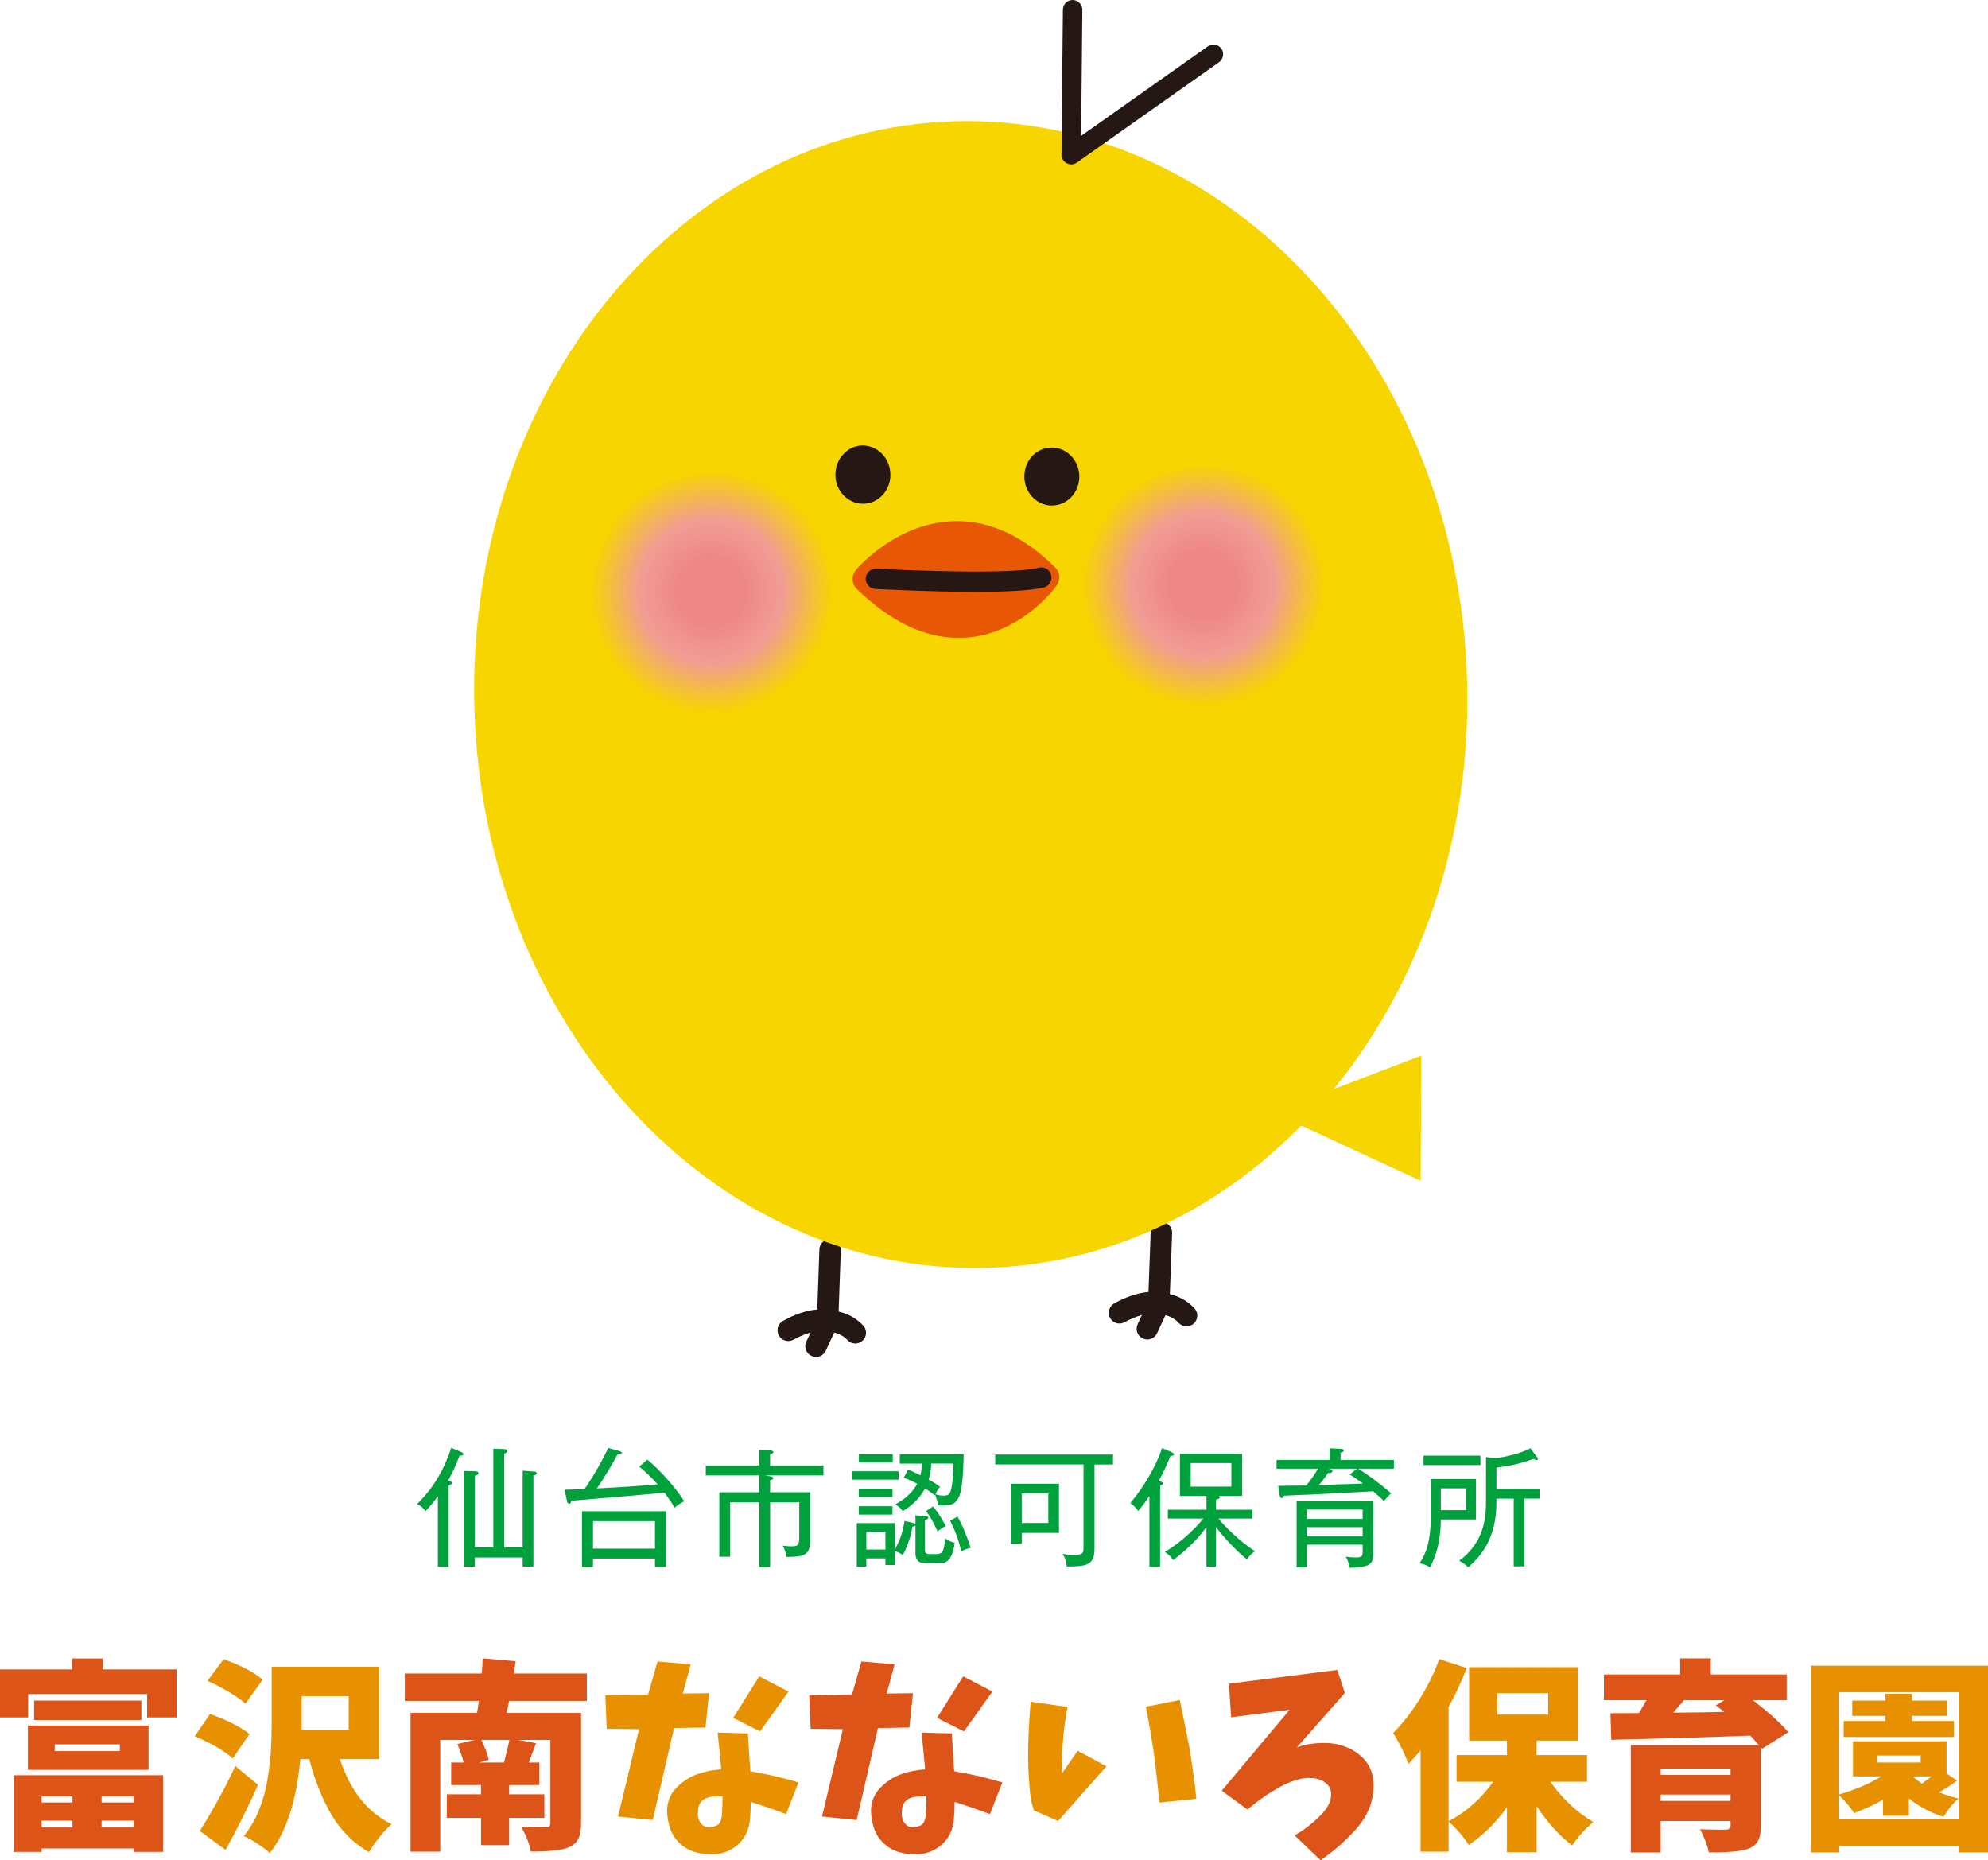 <?xml version="1.0" encoding="utf-8"?>
<!-- Generator: Adobe Illustrator 16.0.0, SVG Export Plug-In . SVG Version: 6.00 Build 0)  -->
<!DOCTYPE svg PUBLIC "-//W3C//DTD SVG 1.1//EN" "http://www.w3.org/Graphics/SVG/1.1/DTD/svg11.dtd">
<svg version="1.1" id="レイヤー_1" xmlns="http://www.w3.org/2000/svg" xmlns:xlink="http://www.w3.org/1999/xlink" x="0px"
	 y="0px" width="106.867px" height="100px" viewBox="0 0 106.867 100" enable-background="new 0 0 106.867 100"
	 xml:space="preserve">
<g>
	<g>
		<g>
			<polyline fill="#F7D500" points="68.773,59.661 76.408,56.742 76.369,63.475 68.748,59.949 			"/>
		</g>
		<g>
			<path fill="#241714" d="M42.371,72.086c-0.199,0-0.395-0.106-0.5-0.294c-0.158-0.275-0.062-0.626,0.215-0.783
				c0.201-0.119,1.037-0.569,1.846-0.613l0.115-3.238c0.01-0.307,0.266-0.551,0.576-0.551c0.006,0,0.012,0,0.021,0
				c0.316,0.013,0.566,0.275,0.555,0.595l-0.139,3.858c-0.006,0.188-0.105,0.363-0.266,0.463c-0.16,0.101-0.357,0.119-0.531,0.05
				c-0.324-0.131-1.135,0.176-1.607,0.438C42.568,72.062,42.469,72.086,42.371,72.086z"/>
			<path fill="#241714" d="M43.865,72.944c-0.082,0-0.166-0.019-0.244-0.057c-0.289-0.131-0.414-0.476-0.279-0.764l0.621-1.328
				c0.084-0.182,0.254-0.301,0.447-0.332c0.416-0.05,1.287,0.051,1.984,0.783c0.223,0.231,0.213,0.595-0.018,0.814
				c-0.232,0.219-0.596,0.213-0.814-0.02c-0.25-0.263-0.52-0.362-0.721-0.406l-0.453,0.977
				C44.291,72.819,44.082,72.944,43.865,72.944z"/>
		</g>
		<g>
			<path fill="#241714" d="M60.178,71.146c-0.201,0-0.395-0.106-0.502-0.294c-0.156-0.275-0.059-0.626,0.217-0.783
				c0.199-0.119,1.035-0.563,1.844-0.613l0.119-3.22c0.012-0.307,0.266-0.551,0.576-0.551c0.006,0,0.012,0,0.021,0
				c0.316,0.013,0.566,0.275,0.555,0.595l-0.141,3.84c-0.006,0.188-0.107,0.363-0.264,0.463c-0.156,0.101-0.357,0.125-0.531,0.05
				c-0.33-0.125-1.137,0.17-1.611,0.438C60.371,71.122,60.273,71.146,60.178,71.146z"/>
			<path fill="#241714" d="M61.678,72.005c-0.082,0-0.164-0.019-0.242-0.057c-0.291-0.131-0.416-0.476-0.281-0.764l0.613-1.328
				c0.084-0.182,0.254-0.307,0.455-0.332c0.402-0.044,1.293,0.062,1.984,0.802c0.217,0.232,0.203,0.596-0.027,0.814
				c-0.236,0.219-0.596,0.207-0.818-0.025c-0.244-0.263-0.514-0.369-0.713-0.413l-0.449,0.965
				C62.104,71.88,61.893,72.005,61.678,72.005z"/>
		</g>
		<path fill="#F7D500" d="M78.865,36.606c0.463,17.023-11.109,31.146-25.844,31.547c-14.73,0.4-27.057-13.071-27.52-30.094
			S36.613,6.921,51.344,6.52C66.08,6.119,78.402,19.584,78.865,36.606z"/>
		<path fill="#241714" d="M47.863,25.484c0.025,0.857-0.619,1.571-1.438,1.597c-0.812,0.019-1.496-0.657-1.518-1.516
			c-0.025-0.864,0.619-1.591,1.432-1.616C47.16,23.931,47.842,24.62,47.863,25.484z"/>
		<path fill="#241714" d="M58.02,25.578c0.021,0.857-0.621,1.578-1.438,1.597c-0.814,0.025-1.494-0.657-1.516-1.516
			c-0.025-0.87,0.617-1.578,1.432-1.597C57.312,24.037,57.994,24.714,58.02,25.578z"/>
		<g>
			<path fill="#E85804" d="M46.576,31.127c0,0,4.422-5.268,9.623-0.088C56.199,31.039,52.221,36.626,46.576,31.127z"/>
			<path fill="#E85804" d="M51.533,34.29c-1.84,0-3.686-0.884-5.477-2.631c-0.277-0.27-0.303-0.714-0.049-1.015
				c0.088-0.106,2.244-2.631,5.432-2.631c1.846,0,3.623,0.84,5.287,2.493c0.26,0.257,0.293,0.664,0.08,0.965
				C56.727,31.584,54.76,34.29,51.533,34.29z M47.658,31.102c1.314,1.128,2.617,1.697,3.875,1.697c1.721,0,3.01-1.059,3.637-1.703
				c-1.219-1.059-2.467-1.591-3.73-1.591C49.74,29.505,48.361,30.481,47.658,31.102z"/>
		</g>
		<path fill="#241714" d="M52.418,31.815c-2.48,0-5.186-0.15-5.367-0.156c-0.301-0.019-0.529-0.275-0.514-0.576
			c0.016-0.288,0.256-0.514,0.545-0.514c0.008,0,0.018,0,0.031,0c1.943,0.106,7.309,0.313,8.73-0.05
			c0.309-0.075,0.592,0.106,0.664,0.395c0.07,0.294-0.104,0.589-0.395,0.664C55.395,31.76,53.949,31.815,52.418,31.815z"/>
		
			<radialGradient id="SVGID_1_" cx="-224.617" cy="-202.832" r="6.504" gradientTransform="matrix(1 -0.027 0.027 1 268.332 228.549)" gradientUnits="userSpaceOnUse">
			<stop  offset="0" style="stop-color:#EE8687"/>
			<stop  offset="0.258" style="stop-color:#EE8687"/>
			<stop  offset="0.596" style="stop-color:#F19D93"/>
			<stop  offset="1" style="stop-color:#F7D500"/>
		</radialGradient>
		<path fill="url(#SVGID_1_)" d="M44.793,31.729c0.096,3.588-2.729,6.575-6.326,6.676c-3.596,0.094-6.586-2.73-6.684-6.319
			c-0.1-3.589,2.734-6.582,6.332-6.676C41.711,25.309,44.691,28.146,44.793,31.729z"/>
		
			<radialGradient id="SVGID_2_" cx="-198.187" cy="-202.477" r="6.505" gradientTransform="matrix(1 -0.027 0.027 1 268.332 228.549)" gradientUnits="userSpaceOnUse">
			<stop  offset="0" style="stop-color:#EE8687"/>
			<stop  offset="0.258" style="stop-color:#EE8687"/>
			<stop  offset="0.596" style="stop-color:#F19D93"/>
			<stop  offset="1" style="stop-color:#F7D500"/>
		</radialGradient>
		<path fill="url(#SVGID_2_)" d="M71.219,31.377c0.098,3.583-2.734,6.576-6.326,6.67c-3.592,0.101-6.578-2.736-6.676-6.318
			c-0.098-3.589,2.73-6.589,6.322-6.689C68.127,24.945,71.121,27.782,71.219,31.377z"/>
		<path fill="#241714" d="M57.584,8.837c-0.082,0-0.166-0.019-0.24-0.057c-0.176-0.094-0.283-0.275-0.283-0.47l0.076-7.791
			C57.139,0.231,57.375,0,57.66,0c0.002,0,0.002,0,0.006,0c0.287,0.007,0.52,0.244,0.516,0.532l-0.064,6.771l6.811-4.81
			c0.23-0.17,0.561-0.113,0.727,0.125c0.166,0.231,0.109,0.558-0.125,0.727l-7.645,5.398C57.793,8.806,57.691,8.837,57.584,8.837z"
			/>
	</g>
	<g>
		<g>
			<path fill="#00A13D" d="M24.703,78.249c-0.221,0.607-0.453,1.059-0.613,1.334c0.109,0.025,0.201,0.062,0.201,0.138
				c0,0.069-0.07,0.094-0.172,0.132v4.371h-0.58v-3.795c-0.275,0.382-0.477,0.601-0.664,0.802c-0.145-0.188-0.26-0.288-0.453-0.383
				c0.469-0.463,1.303-1.377,1.834-3.019l0.529,0.22c0.035,0.019,0.125,0.05,0.125,0.119C24.91,78.262,24.758,78.255,24.703,78.249z
				 M28.674,79.326v4.885h-0.578v-0.488h-2.572v0.488h-0.572v-5.142l0.588,0.019c0.082,0,0.18,0.013,0.18,0.095
				c0,0.087-0.092,0.118-0.195,0.144v3.858h0.994v-5.312l0.588,0.025c0.061,0,0.17,0.019,0.17,0.106c0,0.075-0.076,0.106-0.17,0.132
				v5.048h0.99v-4.128l0.594,0.044c0.057,0.007,0.16,0.007,0.16,0.088C28.85,79.264,28.736,79.308,28.674,79.326z"/>
			<path fill="#00A13D" d="M36.266,81.049c-0.229-0.383-0.43-0.651-0.545-0.814c-1.52,0.15-3.338,0.301-5.008,0.438
				c-0.021,0.075-0.035,0.163-0.119,0.163c-0.074,0-0.104-0.082-0.115-0.15l-0.133-0.602c0.16-0.006,0.98-0.031,1.078-0.044
				c0.123-0.175,0.695-0.996,1.275-2.204l0.6,0.169c0.062,0.013,0.127,0.05,0.127,0.094s-0.039,0.069-0.238,0.101
				c-0.529,0.977-1.041,1.729-1.104,1.81c1.566-0.081,1.738-0.094,3.27-0.219c-0.426-0.477-0.736-0.739-0.992-0.952l0.441-0.376
				c0.717,0.602,1.504,1.49,1.979,2.236C36.547,80.829,36.443,80.892,36.266,81.049z M35.209,84.224v-0.444h-3.33v0.451h-0.594
				v-2.994h4.516v2.987H35.209z M35.209,81.769h-3.33v1.479h3.33V81.769z"/>
			<path fill="#00A13D" d="M41.1,79.308l0.299,0.05c0.055,0.007,0.172,0.031,0.172,0.094c0,0.075-0.098,0.095-0.172,0.119v0.646
				h2.15v2.505c0,0.771-0.139,0.977-1.268,0.971c-0.051-0.294-0.125-0.457-0.207-0.607c0.082,0.006,0.24,0.037,0.477,0.037
				c0.35,0,0.412-0.081,0.412-0.47v-1.897h-1.564v3.482h-0.586v-3.482h-1.561v2.925h-0.586v-3.463h2.146v-0.908h-2.871v-0.532h2.871
				v-0.84l0.592,0.025c0.084,0.006,0.166,0.044,0.166,0.094c0,0.082-0.104,0.101-0.172,0.113v0.607h2.867v0.532H41.1z"/>
			<path fill="#00A13D" d="M45.812,79.539v-0.451h2.492v0.451H45.812z M50.467,84.042h-0.695c-0.504,0-0.561-0.319-0.561-0.558
				v-1.49c-0.035,0.044-0.068,0.062-0.16,0.069c-0.074,0.444-0.207,0.927-0.516,1.527c-0.123-0.081-0.242-0.156-0.436-0.213v0.752
				h-0.502v-0.357H46.57v0.438h-0.514v-2.336H48.1v1.428c0.318-0.576,0.436-0.995,0.525-1.547l0.453,0.113
				c0.051,0.019,0.104,0.024,0.133,0.062v-0.476l0.531,0.043c0.109,0.007,0.158,0.032,0.158,0.082c0,0.081-0.082,0.112-0.18,0.144
				v1.598c0,0.219,0.119,0.219,0.463,0.219c0.461,0,0.545,0,0.627-0.846c0.068,0.051,0.264,0.188,0.51,0.232
				C51.189,84.018,50.748,84.042,50.467,84.042z M46.164,80.473v-0.445h1.812v0.445H46.164z M46.164,81.418v-0.451h1.812v0.451
				H46.164z M46.17,78.612v-0.438h1.82v0.438H46.17z M47.598,82.345H46.57v0.952h1.027V82.345z M50.41,80.923
				c-0.014-0.257-0.109-0.501-0.139-0.569l-0.012,0.031c-0.119-0.088-0.248-0.194-0.533-0.376c-0.156,0.301-0.488,0.802-1.199,1.228
				c-0.131-0.182-0.191-0.238-0.4-0.369c0.4-0.226,0.883-0.545,1.174-1.108c-0.297-0.163-0.504-0.245-0.717-0.326l0.234-0.438
				c0.129,0.057,0.283,0.119,0.662,0.307c0.041-0.169,0.068-0.369,0.084-0.626h-1.195v-0.501h3.434
				C51.744,80.798,51.543,80.974,50.41,80.923z M50.404,82.326c-0.236-0.507-0.387-0.795-0.627-1.096l0.385-0.251
				c0.076,0.101,0.264,0.338,0.373,0.52c0.264,0.451,0.291,0.495,0.316,0.539C50.701,82.101,50.541,82.201,50.404,82.326z
				 M50.059,78.675c-0.006,0.132-0.021,0.476-0.137,0.858c0.15,0.081,0.436,0.25,0.613,0.388c-0.104,0.113-0.166,0.213-0.248,0.407
				c0.227,0.069,0.379,0.069,0.426,0.069c0.207,0,0.355-0.031,0.424-0.37c0.068-0.312,0.094-0.651,0.115-1.353H50.059z
				 M51.676,83.397c-0.107-0.451-0.279-1.034-0.602-1.653l0.4-0.22c0.281,0.495,0.535,1.14,0.707,1.679
				C51.963,83.26,51.865,83.291,51.676,83.397z"/>
			<path fill="#00A13D" d="M58.836,78.725v4.522c0,0.908-0.447,0.958-1.496,0.958c-0.021-0.257-0.074-0.444-0.207-0.677
				c0.223,0.038,0.338,0.062,0.551,0.062c0.561,0,0.561-0.131,0.561-0.4v-4.466h-4.746v-0.532h6.332v0.532H58.836z M54.926,82.401
				v0.582h-0.58v-3.225h2.58v2.643H54.926z M56.354,80.284h-1.428v1.585h1.428V80.284z"/>
			<path fill="#00A13D" d="M62.365,84.224h-0.578v-3.802c-0.338,0.501-0.504,0.689-0.607,0.802c-0.076-0.131-0.186-0.257-0.42-0.426
				c1.061-1.284,1.531-2.424,1.709-2.956l0.523,0.226c0.062,0.025,0.119,0.062,0.119,0.106c0,0.081-0.109,0.088-0.188,0.088
				c-0.186,0.463-0.393,0.908-0.639,1.353c0.15,0.038,0.252,0.057,0.252,0.119c0,0.057-0.053,0.075-0.172,0.112V84.224z
				 M65.365,84.218h-0.51v-2.136c-0.648,0.921-1.531,1.584-1.789,1.778c-0.137-0.194-0.23-0.294-0.453-0.438
				c0.752-0.426,1.594-1.189,2.07-1.791h-1.904v-0.476h2.076v-0.739h-1.428v-2.261h3.348v2.261h-1.26
				c0.016,0.013,0.051,0.031,0.051,0.069c0,0.087-0.131,0.118-0.201,0.125v0.545h1.951v0.476h-1.818
				c0.275,0.345,1.066,1.165,1.959,1.754c-0.176,0.125-0.277,0.231-0.428,0.438c-0.607-0.477-1.365-1.328-1.664-1.741V84.218z
				 M64.006,78.649v1.266h2.188v-1.266H64.006z"/>
			<path fill="#00A13D" d="M73.016,78.95c0.51,0.313,1.125,0.771,1.766,1.321c-0.182,0.176-0.221,0.22-0.387,0.42
				c-0.145-0.15-0.352-0.332-0.58-0.526c-2.496,0.132-2.771,0.15-3.344,0.176c-0.236,0.006-1.256,0.044-1.463,0.062
				c-0.035,0.106-0.082,0.132-0.115,0.132c-0.07,0-0.092-0.101-0.098-0.138l-0.084-0.526c0.973-0.006,1.076-0.013,1.508-0.019
				c0.164-0.194,0.465-0.602,0.631-0.902h-2.227v-0.47h2.855v-0.626l0.598,0.031c0.062,0,0.16,0.013,0.16,0.088
				c0,0.081-0.084,0.1-0.172,0.119v0.388h2.867v0.47H73.016z M72.533,84.274c-0.027-0.251-0.062-0.37-0.188-0.596
				c0.178,0.025,0.344,0.044,0.51,0.044c0.395,0,0.395-0.081,0.395-0.395v-0.294h-2.986v1.215h-0.564v-3.563h4.121v2.774
				C73.82,83.961,73.82,84.268,72.533,84.274z M73.25,81.148h-2.986v0.501h2.986V81.148z M73.25,82.095h-2.986v0.494h2.986V82.095z
				 M72.553,79.264l0.395-0.313H71.41l0.104,0.025c0.039,0.013,0.109,0.031,0.109,0.101c0,0.1-0.086,0.1-0.236,0.106
				c-0.172,0.275-0.406,0.551-0.49,0.645c0.422-0.013,1.367-0.044,2.373-0.081C73.051,79.589,72.787,79.401,72.553,79.264z"/>
			<path fill="#00A13D" d="M77.453,81.681c-0.006,0.514-0.035,1.547-0.58,2.568c-0.229-0.132-0.268-0.145-0.557-0.22
				c0.523-0.795,0.592-1.653,0.592-2.536v-1.985h2.434v2.173H77.453z M76.523,78.756v-0.507h3.059v0.507H76.523z M78.807,80.009
				h-1.354v1.171h1.354V80.009z M81.938,80.56v3.64h-0.566v-3.64h-0.93c0,0.952-0.041,2.424-1.514,3.689
				c-0.184-0.176-0.207-0.182-0.488-0.351c1.441-1.059,1.441-2.524,1.441-3.232v-2.342l0.469,0.062c0.16,0,1.182-0.156,1.92-0.532
				l0.369,0.495c0.021,0.024,0.035,0.062,0.035,0.075c0,0.056-0.047,0.068-0.076,0.068c-0.047,0-0.096-0.031-0.166-0.068
				c-0.66,0.244-1.246,0.375-1.99,0.47v1.14h2.316v0.525H81.938z"/>
		</g>
		<g>
			<path fill="#DC5418" d="M5.523,89.741h3.971v2.581H7.91v-1.253h-6.4v1.253H0v-2.581h3.877v-0.589h1.646V89.741z M0.729,99.549
				v-4.121h8.039v4.121H7.184v-0.182H2.238v0.182H0.729z M1.5,95.14v-2.386h6.484v2.386H1.5z M1.832,91.414H7.6v1.046H1.832V91.414z
				 M3.895,96.562H2.238v0.332h1.656V96.562z M2.238,98.234h1.656v-0.363H2.238V98.234z M2.943,93.769v0.363h3.5v-0.363H2.943z
				 M7.184,96.894v-0.332H5.461v0.332H7.184z M5.461,98.234h1.723v-0.363H5.461V98.234z"/>
			<path fill="#E79100" d="M13.412,93.211l-0.898,1.315c-0.43-0.389-1.109-0.789-2.045-1.196l0.822-1.196
				C12.229,92.472,12.936,92.835,13.412,93.211z M12.65,94.934l1.221,1.008c-0.496,1.128-1.08,2.293-1.744,3.501l-1.389-1.021
				C11.436,97.326,12.074,96.161,12.65,94.934z M14.119,90.293l-0.93,1.29c-0.201-0.188-0.498-0.401-0.889-0.633
				c-0.395-0.231-0.777-0.433-1.146-0.595l0.867-1.165C12.977,89.535,13.678,89.904,14.119,90.293z M20.379,94.563h-2.107
				c0.564,1.704,1.49,2.869,2.783,3.495c-0.199,0.169-0.418,0.4-0.656,0.695c-0.242,0.301-0.43,0.576-0.564,0.814
				c-0.82-0.477-1.48-1.128-1.984-1.961s-0.912-1.848-1.225-3.044h-0.482c-0.207,2.242-0.756,3.928-1.639,5.048
				c-0.15-0.144-0.371-0.307-0.664-0.501c-0.293-0.193-0.537-0.331-0.738-0.406c0.328-0.407,0.602-0.871,0.814-1.391
				s0.367-1.071,0.461-1.647c0.09-0.582,0.152-1.09,0.182-1.54c0.027-0.445,0.043-0.946,0.043-1.504v-3.024h5.777V94.563z
				 M16.217,92.622v0.363h2.527v-1.81h-2.527V92.622z"/>
			<path fill="#DC5418" d="M31.547,91.433h-4.178c-0.02,0.112-0.066,0.325-0.139,0.645h4.006v5.944c0,0.363-0.053,0.639-0.154,0.832
				c-0.096,0.194-0.27,0.345-0.51,0.451c-0.344,0.15-1.021,0.226-2.035,0.226c-0.072-0.395-0.242-0.839-0.514-1.327
				c0.207,0.012,0.463,0.019,0.768,0.024c0.301,0,0.482,0,0.537-0.006c0.102,0,0.17-0.019,0.205-0.051
				c0.033-0.031,0.053-0.087,0.053-0.162V93.53h-1.723l0.951,0.176c-0.078,0.213-0.205,0.558-0.385,1.039h0.566v1.209h-1.627v0.501
				h1.896v1.266h-1.896v1.465h-1.51v-1.465h-1.838v-1.266h1.838v-0.501h-1.604v-1.209h0.674c-0.051-0.219-0.164-0.551-0.342-0.995
				l0.93-0.22h-1.85v6.007H22.07v-7.46h3.576l0.098-0.645H21.76v-1.472h4.135c0.021-0.188,0.037-0.457,0.053-0.814l1.775,0.156
				c-0.012,0.075-0.031,0.182-0.053,0.326c-0.023,0.15-0.035,0.257-0.041,0.332h3.918V91.433z M25.752,94.745h1.342
				c0.135-0.501,0.23-0.907,0.287-1.215h-1.5c0.18,0.389,0.314,0.739,0.398,1.065L25.752,94.745z"/>
			<path fill="#E79100" d="M32.541,91.126l2.299-0.044l0.504-1.767l1.789,0.15l-0.43,1.572l1.412-0.019l-0.191,1.847l-1.689,0.025
				l-1.146,4.948l-1.863-0.188l1.125-4.697l-1.736-0.019L32.541,91.126z M38.576,93.136l1.629,0.044
				c0.043,0.677,0.084,1.359,0.127,2.035c0.871,0.145,1.736,0.339,2.59,0.602l-0.664,1.697c-0.625-0.231-1.262-0.451-1.902-0.651
				c0,0.438-0.023,0.814-0.066,1.134c-0.078,0.476-0.295,0.87-0.645,1.178c-0.354,0.307-0.768,0.47-1.238,0.494
				c-0.334,0.025-0.666-0.006-0.992-0.094c-0.322-0.088-0.609-0.244-0.861-0.476c-0.246-0.226-0.426-0.501-0.535-0.821
				c-0.105-0.325-0.16-0.65-0.16-0.977c0.016-0.47,0.182-0.87,0.498-1.196c0.32-0.332,0.689-0.57,1.109-0.727
				c0.42-0.15,0.855-0.238,1.305-0.263C38.715,94.464,38.648,93.8,38.576,93.136z M38.801,97.614
				c0.029-0.351,0.041-0.708,0.035-1.065c-0.16,0.013-0.307,0.02-0.451,0.025s-0.285,0.038-0.428,0.088
				c-0.143,0.057-0.252,0.144-0.326,0.275c-0.076,0.125-0.109,0.263-0.104,0.407c-0.041,0.219-0.004,0.426,0.119,0.62
				c0.121,0.194,0.301,0.275,0.535,0.257c0.105-0.013,0.213-0.038,0.316-0.082c0.104-0.037,0.176-0.106,0.219-0.213
				C38.762,97.827,38.789,97.721,38.801,97.614z M40.814,90.111l1.572,0.82l-1.527,2.142l-1.447-0.727L40.814,90.111z"/>
			<path fill="#DC5418" d="M43.502,91.126l2.301-0.044l0.502-1.767l1.787,0.15l-0.426,1.572l1.412-0.019l-0.193,1.847l-1.691,0.025
				l-1.143,4.948l-1.863-0.188l1.121-4.697l-1.732-0.019L43.502,91.126z M49.539,93.136l1.625,0.044
				c0.045,0.677,0.086,1.359,0.129,2.035c0.871,0.145,1.734,0.339,2.59,0.602l-0.664,1.697c-0.627-0.231-1.262-0.451-1.904-0.651
				c0,0.438-0.021,0.814-0.064,1.134c-0.076,0.476-0.293,0.87-0.646,1.178c-0.354,0.307-0.768,0.47-1.236,0.494
				c-0.336,0.025-0.668-0.006-0.99-0.094c-0.324-0.088-0.613-0.244-0.861-0.476c-0.25-0.226-0.428-0.501-0.535-0.821
				c-0.105-0.325-0.162-0.65-0.162-0.977c0.016-0.47,0.182-0.87,0.498-1.196c0.318-0.332,0.689-0.57,1.107-0.727
				c0.424-0.15,0.859-0.238,1.307-0.263C49.674,94.464,49.607,93.8,49.539,93.136z M49.766,97.614
				c0.023-0.351,0.037-0.708,0.031-1.065c-0.158,0.013-0.307,0.02-0.451,0.025s-0.285,0.038-0.43,0.088
				c-0.141,0.057-0.25,0.144-0.326,0.275c-0.074,0.125-0.109,0.263-0.1,0.407c-0.043,0.219-0.004,0.426,0.115,0.62
				c0.123,0.194,0.301,0.275,0.537,0.257c0.105-0.013,0.213-0.038,0.314-0.082c0.104-0.037,0.176-0.106,0.221-0.213
				C49.721,97.827,49.75,97.721,49.766,97.614z M51.775,90.111l1.572,0.82l-1.529,2.142l-1.445-0.727L51.775,90.111z"/>
			<path fill="#E79100" d="M55.404,91.477l1.988,0.281c-0.219,1.065-0.322,2.255-0.307,3.576l0.846-1.221l1.551,0.833l-2.604,2.943
				l-1.303-0.57c-0.121-0.369-0.197-0.758-0.225-1.177c-0.072-0.783-0.098-1.572-0.076-2.374
				C55.299,92.967,55.338,92.209,55.404,91.477z M61.602,91.745l1.82-0.362c0.172,0.82,0.338,1.653,0.504,2.505
				c0.162,0.964,0.291,1.897,0.385,2.806l-1.982,0.2c-0.084-0.846-0.186-1.729-0.297-2.63
				C61.902,93.405,61.758,92.566,61.602,91.745z"/>
			<path fill="#DC5418" d="M66.064,90.506l5.824-0.739l0.406,1.24l-2.58,2.925c0.373-0.15,0.852-0.232,1.443-0.238
				c0.596-0.006,1.135,0.132,1.617,0.42c0.713,0.432,1.07,1.059,1.066,1.872c-0.006,0.814-0.287,1.56-0.852,2.236
				c-0.578,0.664-1.246,1.259-2,1.778l-1.395-1.34c0.553-0.319,1.021-0.689,1.416-1.103c0.17-0.163,0.307-0.345,0.41-0.551
				c0.104-0.201,0.15-0.407,0.135-0.62s-0.1-0.383-0.256-0.514c-0.158-0.132-0.342-0.22-0.559-0.264
				c-0.312-0.056-0.633-0.043-0.957,0.051c-0.324,0.088-0.641,0.213-0.947,0.382s-0.604,0.351-0.895,0.551
				c-0.289,0.201-0.582,0.426-0.883,0.677l-1.381-1.009l3.65-4.353l-3.146,0.407L66.064,90.506z"/>
			<path fill="#E79100" d="M85.311,95.779H83.34c0.658,0.92,1.428,1.641,2.311,2.167c-0.447,0.369-0.826,0.789-1.133,1.259
				c-0.691-0.521-1.33-1.228-1.916-2.117v2.48h-1.594V97.15c-0.598,0.833-1.285,1.51-2.055,2.023
				c-0.295-0.458-0.654-0.871-1.08-1.253v1.616h-1.51v-5.455c-0.178,0.231-0.398,0.481-0.654,0.738
				c-0.066-0.2-0.186-0.481-0.363-0.839s-0.332-0.633-0.461-0.82c0.492-0.488,0.963-1.084,1.406-1.791
				c0.447-0.708,0.805-1.435,1.078-2.18l1.479,0.476c-0.285,0.727-0.611,1.422-0.975,2.092v6.145
				c0.92-0.482,1.719-1.184,2.395-2.123h-1.969v-1.435h2.709v-0.776h-2.033v-3.952h5.844v3.952h-2.217v0.776h2.709V95.779z
				 M80.484,91.02v1.152h2.74V91.02H80.484z"/>
			<path fill="#DC5418" d="M96.133,93.117l-1.412,0.89l-0.066-0.088v4.228c0,0.356-0.051,0.633-0.154,0.82
				c-0.102,0.188-0.283,0.325-0.541,0.42c-0.363,0.131-1.061,0.193-2.098,0.193c-0.072-0.363-0.229-0.782-0.471-1.252
				c0.213,0.013,0.482,0.024,0.809,0.024c0.322,0.007,0.514,0.007,0.572,0c0.17,0,0.258-0.075,0.258-0.219V97.89h-3.758v1.69h-1.607
				v-5.768h6.893c-0.049-0.057-0.207-0.231-0.469-0.514c-2.242,0.088-4.732,0.156-7.473,0.226l-0.043-1.428l1.531-0.007
				c0.238-0.4,0.373-0.633,0.406-0.695h-2.289v-1.384h4.1v-0.864h1.646v0.864h4.08v1.384h-1.822
				C95.111,92.077,95.748,92.653,96.133,93.117z M93.029,95.077h-3.758v0.332h3.758V95.077z M89.271,96.806h3.758v-0.338h-3.758
				V96.806z M92.697,91.395h-2.174c-0.072,0.088-0.182,0.22-0.332,0.389s-0.23,0.263-0.246,0.282
				c1.248-0.013,2.164-0.025,2.74-0.044l-0.449-0.351L92.697,91.395z"/>
			<path fill="#E79100" d="M97.354,89.541h9.514V99.58h-1.551v-0.351h-6.475v0.351h-1.488V89.541z M98.842,97.796h6.475v-6.833
				h-6.475v5.505c0.904-0.263,1.668-0.589,2.289-0.977h-1.52v-1.886h5.029v1.735l0.57,0.375c-0.322,0.245-0.648,0.451-0.975,0.633
				c0.455,0.169,0.805,0.282,1.049,0.332c-0.322,0.282-0.588,0.614-0.805,0.983c-0.654-0.2-1.277-0.526-1.863-0.983v0.921h-1.391
				v-0.858c-0.535,0.301-1.051,0.539-1.553,0.721c-0.234-0.357-0.514-0.683-0.832-0.978V97.796z M102.781,92.24v0.275h2.258v0.858
				h-5.932v-0.858h2.238V92.24h-1.777v-0.826h1.777v-0.363h1.436v0.363h1.881v0.826H102.781z M103.25,94.745V94.37h-2.342v0.375
				H103.25z M102.939,95.491l-0.064,0.056c0.156,0.126,0.303,0.238,0.441,0.332c0.256-0.188,0.426-0.312,0.514-0.388H102.939z"/>
		</g>
	</g>
</g>
</svg>
